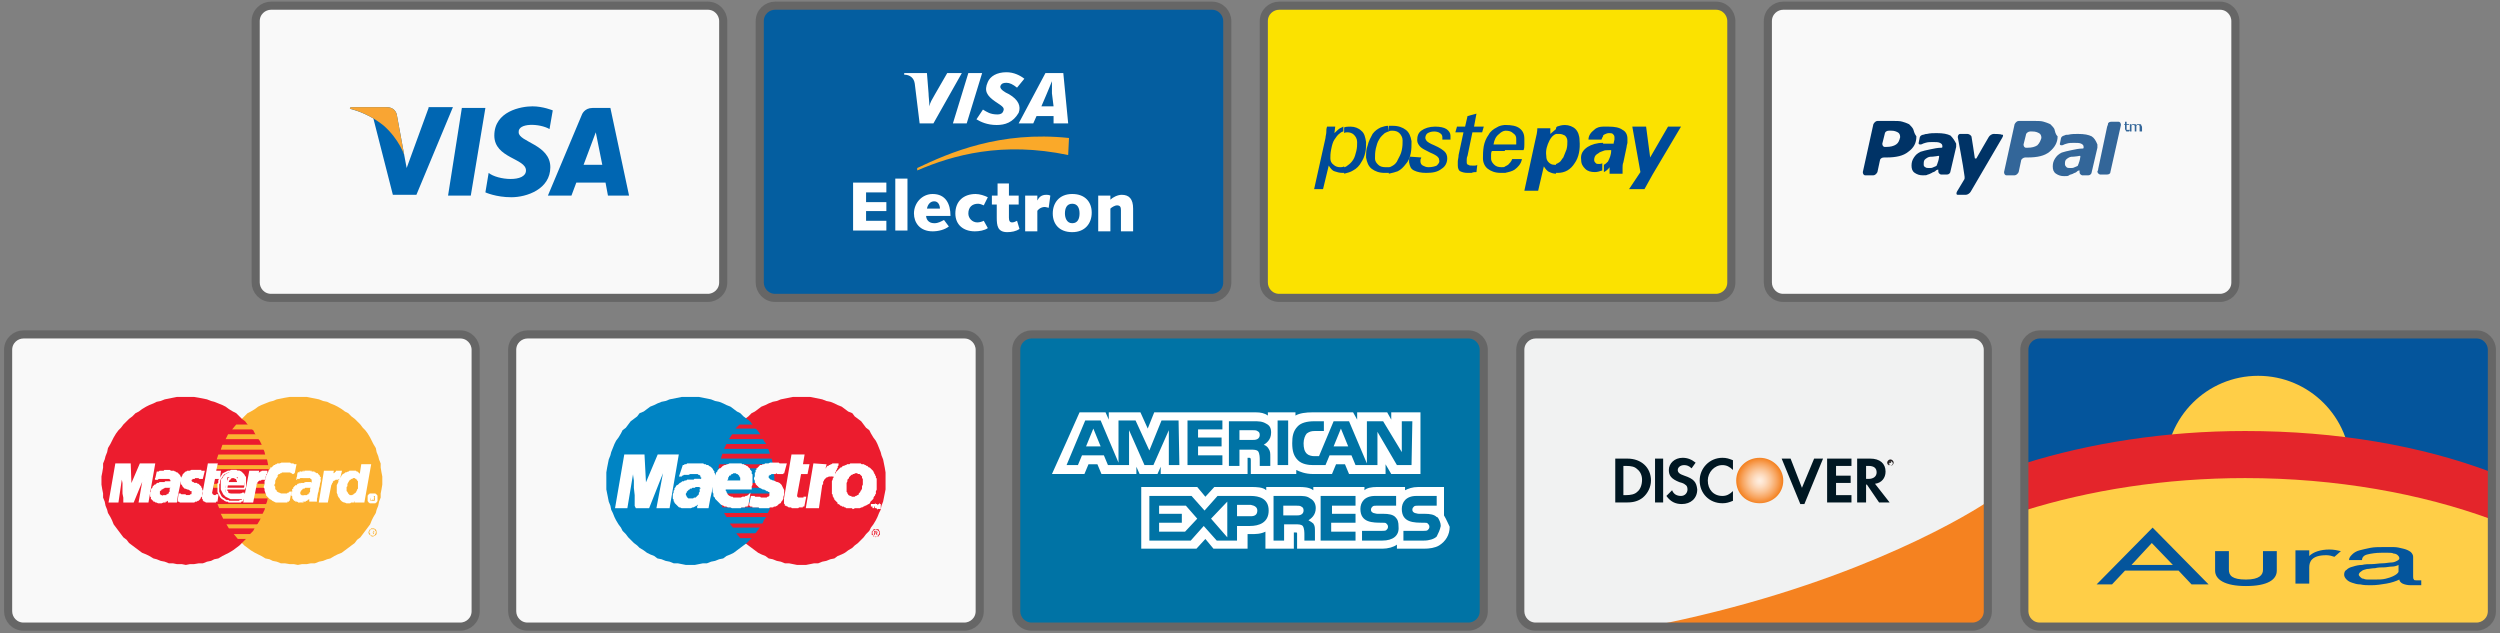 <svg width="308" height="78" viewBox="216 -27.6 308 78" xmlns="http://www.w3.org/2000/svg" xmlns:xlink="http://www.w3.org/1999/xlink"><rect x="216" y="-27.6" width="308" height="78" fill="#808080" stroke="none"/><radialGradient id="a" cx="426.515" cy="648.452" gradientTransform="matrix(1 0 0 -1 6.284 680.083)" gradientUnits="userSpaceOnUse" r="2.838"><stop offset=".006" stop-color="#ffeee0"/><stop offset=".11" stop-color="#fee9d7"/><stop offset=".279" stop-color="#fddbbf"/><stop offset=".493" stop-color="#fbc597"/><stop offset=".744" stop-color="#f8a560"/><stop offset="1" stop-color="#f48120"/></radialGradient><path d="m305.1 7.2c0 1.1-.9 1.9-1.9 1.9h-53.8c-1.1 0-1.9-.9-1.9-1.9v-32.2c0-1.1.9-1.9 1.9-1.9h53.8c1.1 0 1.9.9 1.9 1.9z" fill="#f9f9f9"/><path d="m274-3.5h-2.8l1.7-10.8h2.9zm-5.2-10.8-2.7 7.4-.3-1.6-.9-4.9s-.1-1-1.3-1h-4.4l-.1.2s1.4.3 2.9 1.2l2.4 9.4h2.9l4.5-10.8h-3zm22.1 10.8h2.6l-2.3-10.8h-2.2c-1 0-1.3.8-1.3.8l-4.2 10h2.9l.6-1.6h3.6zm-3-3.8 1.5-4 .8 4zm-4.2-4.4.4-2.3s-1.2-.5-2.5-.5c-1.4 0-4.7.6-4.7 3.6 0 2.8 3.9 2.8 3.9 4.3s-3.5 1.2-4.6.3l-.4 2.4s1.3.6 3.2.6 4.8-1 4.8-3.7c0-2.8-3.9-3.1-3.9-4.3-.1-1.2 2.6-1.1 3.8-.4z" fill="#0066b2"/><path d="m265.8-8.5-.9-4.9s-.1-1-1.3-1h-4.4l-.1.2s2.1.4 4.2 2.1c1.9 1.7 2.5 3.6 2.5 3.6z" fill="#f9a533"/><path d="m305.1 7.2c0 1.1-.9 1.9-1.9 1.9h-53.8c-1.1 0-1.9-.9-1.9-1.9v-32.2c0-1.1.9-1.9 1.9-1.9h53.8c1.1 0 1.9.9 1.9 1.9z" fill="none" stroke="#666"/><path d="m367.2 7.2c0 1.1-.9 1.9-1.9 1.9h-53.8c-1.1 0-1.9-.9-1.9-1.9v-32.2c0-1.1.9-1.9 1.9-1.9h53.8c1.1 0 1.9.9 1.9 1.9z" fill="#045ea0"/><path d="m329-6.6c4.4-1.9 10.5-3.6 18.6-1.9l.1-2.1c-8.5-.9-14.7 1.8-18.7 3.7z" fill="#faa929"/><path d="m321.1-5.1h4.1v1.2h-2.5v1.2h2.5v1.1h-2.5v1.2h2.5v1.2h-4.1zm5.2-.5h1.5v6.4h-1.5zm6.6 5.9c-.5.4-1.3.6-2 .6-1.6 0-2.3-1.1-2.3-2.2 0-1.3 1-2.4 2.3-2.4 1.6 0 2.2 1.2 2.2 2.7h-3c0 .3.2.9 1 .9.5 0 .8-.2 1.2-.4zm-1.1-2.2c0-.4-.2-.9-.7-.9s-.8.4-.9.9zm5.9 2.4c-.4.3-1.1.4-1.6.4-1.4 0-2.4-.8-2.4-2.2 0-1.5 1-2.4 2.5-2.4.5 0 1.1.2 1.5.4l-.5 1c-.2-.1-.5-.2-.7-.2-.7 0-1.2.4-1.2 1.2 0 .6.5 1.1 1.1 1.1.3 0 .6-.1.8-.2zm.5-4h.7v-1.5h1.4v1.5h1.2v1.1h-1.2v1.6c0 .4.1.6.4.6.2 0 .4-.1.6-.2l.3 1c-.4.3-1 .4-1.5.4-1.2 0-1.3-.8-1.3-1.8v-1.6h-.6zm4.1 0h1.5v.6c.2-.4.5-.7 1.1-.7.2 0 .3 0 .5.1l-.2 1.5c-.1 0-.3-.1-.5-.1-.5 0-.9.4-.9.5v2.5h-1.5zm5.8-.2c1.6 0 2.4 1 2.4 2.3s-.8 2.4-2.4 2.4-2.4-1-2.4-2.3.8-2.4 2.4-2.4zm0 3.6c.7 0 .9-.6.9-1.2s-.2-1.2-.9-1.2-.9.6-.9 1.2c0 .5.2 1.2.9 1.2zm3.2-3.4h1.5v.5c.3-.3.9-.6 1.4-.6.9 0 1.4.5 1.4 1.7v2.8h-1.5v-2.6c0-.4-.1-.6-.5-.6-.2 0-.6.2-.8.4v2.8h-1.5zm-17.9-8.9 1.9-6.2h1.7l-1.9 6.2zm-.7-6.2-1.5 2.6c-.4.7-.6 1-.7 1.5 0-.6-.1-1.2-.1-1.6l-.2-2.5h-2.8v.2c.7 0 1.2.4 1.3 1.1l.6 4.9h1.7l3.5-6.2zm13.1 6.2v-.9h-2.1l-.4.9h-1.8l3.3-6.2h2.2l.6 6.2zm-.2-3.7v-1.5c-.1.3-.5 1.2-.7 1.7l-.6 1.4h1.5zm-6.8 3.9c-1.2 0-2-.4-2.5-.7l.8-1.2c.5.3.9.6 1.8.6.3 0 .6-.1.7-.4.2-.4-.1-.6-.7-1l-.3-.2c-1-.7-1.4-1.3-.9-2.4.3-.7 1.1-1.2 2.3-1.2.9 0 1.7.4 2.2.8l-.9 1.1c-.5-.4-.9-.6-1.3-.6s-.6.1-.7.3c-.2.3.1.6.6.9l.4.2c1.2.7 1.5 1.5 1.2 2.3-.7 1.2-1.7 1.5-2.7 1.5z" fill="#fff"/><path d="m367.2 7.2c0 1.1-.9 1.9-1.9 1.9h-53.8c-1.1 0-1.9-.9-1.9-1.9v-32.2c0-1.1.9-1.9 1.9-1.9h53.8c1.1 0 1.9.9 1.9 1.9z" fill="none" stroke="#666"/><path d="m429.3 7.2c0 1.1-.9 1.9-1.9 1.9h-53.8c-1.1 0-1.9-.9-1.9-1.9v-32.2c0-1.1.9-1.9 1.9-1.9h53.8c1.1 0 1.9.9 1.9 1.9z" fill="#fbe200"/><path d="m381.6-11.9c.2-.1.5-.1.8-.1.5 0 1 .2 1.3.5.4.3.5.8.6 1.4 0 .4 0 .9-.1 1.3-.1.5-.3.9-.5 1.2-.2.4-.6.8-1 1-.3.2-.7.3-1.1.4v-.8c.1 0 .3-.1.4-.2.3-.2.5-.4.7-.7s.3-.7.4-1.1.1-.8.1-1.1c0-.4-.2-.7-.4-.9s-.5-.3-.8-.3c-.1 0-.3 0-.4.1zm-3.7 7.6 1.4-6.3c0-.2.1-.5.1-.7s0-.5.1-.7h1l-.1.8c.3-.3.6-.6.9-.7.1 0 .1-.1.2-.1v.6c-.1 0-.3.1-.4.2-.3.2-.5.5-.7.8s-.3.7-.4 1.2-.1.8-.1 1.1.1.6.4.8c.2.2.5.3.8.3.2 0 .3 0 .5-.1v.8h-.2c-.4 0-.7-.1-1-.2s-.5-.4-.7-.7l-.7 2.9zm30.2-6.8h-.4v-.8c.1 0 .1 0 .1-.1.3-.1.6-.2 1-.2.5 0 1 .2 1.3.5s.5.8.5 1.4c.1 1.1-.1 2.1-.6 2.8-.5.8-1.2 1.2-2.1 1.2h-.2v-1.1c.1 0 .2-.1.4-.2s.3-.4.5-.6c.1-.3.3-.7.4-1 .1-.4.1-.7.1-1s-.1-.5-.3-.7c-.2-.1-.4-.2-.7-.2zm-.4 0c-.3.1-.6.4-.8.8-.3.6-.5 1.2-.4 1.9 0 .4.1.6.3.8s.4.3.7.3h.2v1.1c-.3 0-.6-.1-.8-.2-.3-.1-.5-.4-.7-.7l-.7 3h-1.7l1.3-6c.2-.8.3-1.3.3-1.7h1.6v.7c.2-.2.5-.4.7-.6zm6.8 2h-.3c-.3 0-.5 0-.7.1v-.9h1.3c0-.2.1-.4.1-.5v-.3c0-.2-.1-.3-.2-.4s-.3-.1-.5-.1-.4.1-.6.2l-.1.1v-1.1h.7c.7 0 1.3.1 1.7.4.4.2.6.6.6 1.1v.5c0 .1-.1.3-.1.5l-.4 1.9c-.1.2-.1.5-.1.7v.7h-1.6v-.8c-.2.3-.5.5-.7.6v-.9c.2-.1.3-.2.5-.4.2-.4.4-.8.4-1.4zm-1 .1c-.2.1-.4.1-.6.3-.4.2-.5.5-.5.8 0 .2.1.3.2.4s.2.1.4.1c.1 0 .3 0 .4-.1v.9c-.3.1-.6.2-.9.2-.5 0-.9-.1-1.2-.4s-.5-.6-.5-1.1c-.1-.7.2-1.2.8-1.6.5-.3 1.1-.5 1.9-.5zm0-3v1.2c-.1.1-.1.2-.2.4h-1.6c0-.5.3-.9.7-1.2.3-.3.7-.4 1.1-.4zm3.2 7.7 1.4-2.1-1-5.6h1.7l.5 3.8 2.2-3.8h1.6l-3.5 5.9-1 1.8zm-29.2-7.2c-.1 0-.3 0-.4.1v-.7h.5c.7 0 1.2.2 1.6.5s.6.8.7 1.4c0 .5 0 1-.1 1.5s-.3 1-.6 1.3c-.3.4-.6.7-1 .9-.3.1-.6.2-1.1.3v-.8c.2 0 .3-.1.5-.2s.5-.4.6-.7c.2-.4.4-.7.5-1.2s.1-.8.1-1.2-.2-.7-.4-.9-.5-.3-.9-.3zm-.4.1c-.1 0-.3.1-.5.2-.2.2-.5.4-.7.8-.2.3-.3.7-.4 1.1-.1.5-.1.8-.1 1.2s.2.6.4.8.5.3.9.3h.4v.7h-.5c-.7 0-1.2-.2-1.6-.5s-.6-.8-.7-1.4c0-.5 0-1 .2-1.5.1-.5.4-1 .6-1.4.3-.4.6-.6 1-.8.3-.1.6-.2.9-.2z" fill="#004a99"/><path d="m391.1-8.2c0 .1-.1.2-.1.3v.2c0 .2.1.4.3.5s.4.2.7.2c.4 0 .8-.1 1-.2.2-.2.4-.4.3-.7 0-.2-.1-.3-.2-.4s-.4-.3-.9-.5c-.6-.3-1-.5-1.2-.7s-.4-.5-.4-.8c0-.5.1-.9.5-1.2s1-.5 1.7-.5c.6 0 1.1.1 1.4.3s.5.5.5.8v.5h-1v-.3c0-.2-.1-.4-.3-.5-.1-.1-.4-.2-.7-.2-.4 0-.6.1-.8.2s-.3.4-.3.6c0 .1.1.3.2.4s.4.3.9.5c.7.3 1.1.6 1.3.8s.3.5.3.8c0 .5-.2 1-.7 1.3-.5.4-1.1.5-1.9.5-.6 0-1.1-.1-1.5-.3s-.5-.5-.6-1v-.3c0-.1 0-.2.1-.4zm6.8 1.8c-.2 0-.4 0-.6.1h-.5c-.4 0-.7-.1-.9-.2s-.3-.4-.3-.7v-.5c0-.2.1-.5.1-.8l.6-2.8h-1l.2-.7h1l.3-1.3 1.1-.3-.3 1.6h1.2l-.2.7h-1.2l-.6 2.9c-.1.2-.1.4-.1.5v.3c0 .2.1.3.2.3.1.1.3.1.5.1h.3c.1 0 .2 0 .3-.1zm3.5-3.4h1.4v-.7c0-.3-.1-.5-.4-.7-.2-.2-.5-.3-.9-.3h-.2v-.7h.2c.7 0 1.3.1 1.7.4s.6.7.6 1.3v.7c0 .2 0 .5-.1.7h-2.4zm0 3.5v-.8c.1 0 .2-.1.4-.2.2-.2.4-.4.5-.7h1.2c-.1.6-.5 1-.9 1.3-.3.2-.7.3-1.2.4zm-1.4-3.5h1.4v.8h-1.6c-.1.2-.1.3-.1.5v.4c0 .4.2.6.4.8s.5.3.9.3c.2 0 .3 0 .5-.1v.8h-.6c-.7 0-1.2-.2-1.6-.5s-.6-.8-.6-1.3c0-.4 0-.9.1-1.5.1-.5.3-1 .6-1.4.2-.4.6-.7 1-.9.3-.2.7-.3 1.1-.3v.7c-.3 0-.6.2-.8.4-.4.3-.6.7-.7 1.3z" fill="#004a99"/><path d="m429.3 7.2c0 1.1-.9 1.9-1.9 1.9h-53.8c-1.1 0-1.9-.9-1.9-1.9v-32.2c0-1.1.9-1.9 1.9-1.9h53.8c1.1 0 1.9.9 1.9 1.9z" fill="none" stroke="#666"/><path d="m491.4 7.2c0 1.1-.9 1.9-1.9 1.9h-53.8c-1.1 0-1.9-.9-1.9-1.9v-32.2c0-1.1.9-1.9 1.9-1.9h53.8c1.1 0 1.9.9 1.9 1.9z" fill="#f9f9f9"/><path d="m473.7-10.8c-.4-.2-.9-.3-1.7-.3-.4 0-.8 0-1.2.1-.3 0-.3 0-.5.1-.4.1-.4.4-.4.4l-.1.5c-.1.3.1.3.2.3.2 0 .2-.1.6-.2.3-.1.6-.1.9-.1.4 0 .7 0 .9.1s.3.2.3.4v.1s0 .1-.1.1c-.5 0-.9.1-1.4.2s-.9.2-1.2.3c-.4.2-.6.4-.8.7s-.3.6-.3 1 .1.7.4.9.6.3 1 .3c.3 0 .5 0 .6-.1s.3-.1.5-.2c.1-.1.3-.1.4-.2s.2-.2.4-.2v.2c0 .2.1.3.3.4h.8c.2 0 .4-.2.4-.4l.7-3v-.4c-.2-.5-.4-.8-.7-1zm-1.7 3.6c-.1.1-.2.1-.4.2s-.3.1-.5.1-.4 0-.5-.1-.2-.2-.2-.4 0-.3.1-.5c.1-.1.2-.2.4-.3s.4-.1.6-.1.7-.1.7-.1c.1 0 .1 0 .1.1s-.1.6-.2.8c0 .1-.1.2-.1.3z" fill="#369"/><path d="m461.6-11.1c-.2 0-.5.2-.6.4 0 0-1.4 2.4-1.5 2.6-.1.1-.1 0-.2 0 0-.1-.4-2.6-.4-2.6 0-.2-.3-.4-.5-.4h-.9c-.2 0-.3.2-.3.4 0 0 .7 3.7.8 4.6.1.5 0 .6 0 .6l-.9 1.5c-.1.2-.1.4.1.4h1c.2 0 .5-.2.6-.4l3.8-6.5s.4-.6 0-.5c0-.1-1-.1-1-.1m-12 1.3c-.3.2-.7.3-1.2.3h-.2c-.2 0-.3-.2-.3-.4l.3-1.2c0-.2.2-.4.5-.4h.3c.4 0 .6.1.8.2s.3.3.3.6c-.1.4-.2.7-.5.9m2.1-1.9c-.1-.2-.3-.4-.5-.6-.2-.1-.5-.2-.8-.3s-.7-.1-1.1-.1h-2c-.2 0-.4.2-.5.4l-1.3 5.9c0 .2.1.4.3.4h1c.2 0 .4-.2.5-.4l.3-1.4c0-.2.2-.4.5-.4h.3c1.2 0 2.1-.2 2.7-.7.7-.5 1-1.1 1-1.9-.3-.4-.3-.7-.4-.9" fill="#036"/><path d="m467-9.7c-.3.2-.7.3-1.2.3h-.2c-.2 0-.3-.2-.3-.4l.3-1.2c0-.2.3-.4.5-.4h.3c.4 0 .6.1.8.2s.3.3.3.6c-.1.3-.2.6-.5.9m2.1-2c-.1-.2-.3-.4-.5-.6-.2-.1-.5-.2-.8-.3s-.7-.1-1.1-.1h-2c-.2 0-.4.2-.5.4l-1.3 5.9c0 .2.1.4.3.4h1c.2 0 .4-.2.5-.4l.3-1.4c0-.2.3-.4.5-.4h.3c1.2 0 2.1-.2 2.7-.7s1-1.1 1-1.9c-.3-.3-.3-.6-.4-.9" fill="#369"/><path d="m456.3-10.9c-.4-.2-.9-.3-1.7-.3-.4 0-.8 0-1.2.1-.3 0-.3.1-.5.1-.4.1-.4.4-.4.4l-.1.5c-.1.3.1.3.2.3.2 0 .2-.1.6-.2.3-.1.6-.1.9-.1.4 0 .7 0 .9.1s.3.2.3.4v.1s0 .1-.1.1c-.5 0-.9.1-1.4.2s-.9.2-1.2.3c-.4.2-.6.4-.8.7s-.3.6-.3 1 .1.7.4.9.6.3 1 .3c.3 0 .5 0 .6-.1.1 0 .3-.1.5-.2.1-.1.3-.1.4-.2s.2-.2.4-.2v.2c0 .2.1.3.3.4h.8c.2 0 .4-.2.4-.4l.7-3v-.4c-.2-.4-.4-.7-.7-1zm-1.7 3.7c-.1.1-.2.1-.4.2s-.3.1-.5.1-.4 0-.5-.1c-.2-.1-.2-.2-.2-.4s0-.3.1-.5c.1-.1.2-.2.4-.3s.4-.1.6-.1.7-.1.7-.1c.1 0 .1 0 .1.1s-.1.6-.2.8c0 .1-.1.2-.1.3z" fill="#036"/><path d="m477-12.6h-.9c-.2 0-.4.1-.4.3 0 0 0 .1-.1.3l-1.1 5.2c0 .2-.1.3-.1.3 0 .2.1.3.3.4h.9c.2 0 .4-.1.4-.3l1.3-5.8c0-.2-.1-.4-.3-.4zm1.3 1.2s-.1 0 0 0h-.2c-.1 0-.2 0-.2-.1s-.1-.1-.1-.2v-.5h-.1v-.1h.1v-.3h.2v.3h.3v.1h-.3v.6h.4zm1.5 0h-.2v-.7l-.1-.1h-.2l-.1.1v.7h-.2v-.7l-.1-.1h-.2s-.1 0-.1.1v.7h-.2v-.9h.2v.1c.1 0 .1-.1.1-.1h.4l.1.1c.1-.1.1-.1.2-.1h.2c.1 0 .2 0 .2.1s.1.1.1.3v.5z" fill="#369"/><path d="m491.4 7.2c0 1.1-.9 1.9-1.9 1.9h-53.8c-1.1 0-1.9-.9-1.9-1.9v-32.2c0-1.1.9-1.9 1.9-1.9h53.8c1.1 0 1.9.9 1.9 1.9z" fill="none" stroke="#666"/><path d="m274.6 47.7c0 1.1-.9 1.9-1.9 1.9h-53.8c-1.1 0-1.9-.9-1.9-1.9v-32.1c0-1.1.9-1.9 1.9-1.9h53.8c1.1 0 1.9.9 1.9 1.9z" fill="#f9f9f9"/><path d="m252.7 42 .5-.1h.6l.5-.1h.5l.5-.2.5-.1.5-.2.4-.1.5-.3.4-.2.5-.2.4-.3.4-.3.4-.3.4-.3.3-.4.4-.3.3-.4.3-.4.3-.4.3-.4.2-.5.2-.4.3-.5.1-.4.2-.5.1-.5.2-.5v-.5l.1-.5.1-.6v-1l-.1-.5-.1-.6v-.5l-.2-.5-.1-.4-.2-.5-.1-.5-.3-.5-.2-.4-.2-.4-.3-.5-.3-.4-.3-.3-.3-.4-.4-.4-.3-.3-.4-.3-.4-.4-.4-.2-.4-.3-.5-.3-.4-.2-.5-.2-.4-.2-.5-.1-.5-.2-.5-.1-.5-.1-.5-.1h-2.1l-.6.1-.5.1-.5.1-.5.2-.4.1-.5.2-.5.2-.4.2-.4.3-.5.3-.4.2-.4.4-.3.3-.4.3-.3.4-.3.4-.4.3-.2.4-.3.5-.3.4-.2.4-.2.5-.2.5-.1.5-.2.4-.1.5-.1.5v.6l-.1.5v1l.1.6v.5l.1.5.1.5.2.5.1.5.2.4.2.5.2.4.3.5.3.4.2.4.4.4.3.4.3.3.4.4.3.3.4.3.4.3.5.3.4.2.4.2.5.3.5.1.4.2.5.1.5.2h.5l.6.1h.5z" fill="#fbb231"/><path d="m238.9 42 .5-.1h.5l.6-.1h.5l.5-.2.5-.1.4-.2.5-.1.5-.3.4-.2.4-.2.5-.3.4-.3.4-.3.3-.3.4-.4.3-.3.3-.4.4-.4.2-.4.3-.4.3-.5.2-.4.2-.5.2-.4.1-.5.2-.5.1-.5.1-.5v-.5l.1-.6v-1l-.1-.5v-.6l-.1-.5-.1-.5-.2-.4-.1-.5-.2-.5-.2-.5-.2-.4-.3-.4-.3-.5-.2-.4-.4-.3-.3-.4-.3-.4-.4-.3-.3-.3-.4-.4-.4-.2-.5-.3-.4-.3-.4-.2-.5-.2-.5-.2-.4-.1-.5-.2-.5-.1-.5-.1-.6-.1h-2.1l-.5.1-.5.1-.5.1-.5.2-.5.1-.4.2-.5.2-.4.2-.5.3-.4.3-.4.2-.4.4-.4.3-.3.3-.4.4-.3.4-.3.3-.3.4-.3.5-.2.4-.2.4-.3.5-.1.5-.2.5-.1.4-.2.5v.5l-.1.6-.1.5v1l.1.6.1.5v.5l.2.5.1.5.2.5.1.4.3.5.2.4.2.5.3.4.3.4.3.4.3.4.4.3.3.4.4.3.4.3.4.3.4.3.5.2.4.2.5.3.4.1.5.2.5.1.5.2h.5l.5.1h.6z" fill="#ec1c2e"/><path d="m244.6 25.3h5.5v-.6h-5zm-.8 1.2h6.3v-.6h-6zm-.6 1.3h6.9v-.6h-6.7zm-.5 1.2h7.4v-.6h-7.2zm.3 6h7.1v-.5h-7.3zm.5 1.3h6.6v-.6h-6.9zm.7 1.2h5.9v-.5h-6.2zm1.1 1.3h4.8v-.6h-5.3zm-2.8-8.6h7.6v-.5h-7.5zm4.6 3.6h2.9v-.6h-2.8zm.2-1.3h2.7v-.5h-2.6zm-5-.5h.7v.5h-.7z" fill="#fbb231"/><path d="m240.9 31.3h-.3l-.1-.1h-.6v.1h-.3v.1h-.1v.3l.1.1.1.1h.1l.1.1h.3l.1.1h.1l.1.1.1.1.1.1v.1l.1.1v.1l.1.2-.1.3v.3l-.1.1-.1.1v.1l-.1.1-.1.1h-.1l-.1.1h-.2l-.1.1h-1.7l-.1-.1h-.1l.1-.8h.1l.1.1h.5l.1.1h.5l.1-.1h.1l.1-.1v-.2l.1-.1-.1-.1-.1-.1h-.1l-.1-.1-.2-.1h-.1l-.2-.1h-.1l-.1-.1-.1-.1-.1-.2-.1-.1v-.7l.1-.1v-.1l.1-.1v-.1l.1-.1.1-.1.1-.1h.1l.1-.1h.3l.2-.1h1.1v.1h.4z" fill="#fff"/><path d="m240.9 31.3h-.3l-.1-.1h-.6v.1h-.3v.1h-.1v.3l.1.1.1.1h.1l.1.1h.3l.1.1h.1l.1.1.1.1.1.1v.1l.1.1v.1l.1.2-.1.3v.3l-.1.1-.1.1v.1l-.1.1-.1.1h-.1l-.1.1h-.2l-.1.1h-1.7l-.1-.1h-.1l.1-.8h.1l.1.1h.5l.1.1h.5l.1-.1h.1l.1-.1v-.2l.1-.1-.1-.1-.1-.1h-.1l-.1-.1-.2-.1h-.1l-.2-.1h-.1l-.1-.1-.1-.1-.1-.2-.1-.1v-.7l.1-.1v-.1l.1-.1v-.1l.1-.1.1-.1.1-.1h.1l.1-.1h.3l.2-.1h1.1v.1h.4z" fill="none" stroke="#fff" stroke-miterlimit="2.613" stroke-width=".216"/><path d="m241.7 29.6h1l-.2.9h.6l-.1.8h-.6l-.4 1.9v.1h.1v.1h.1l.1.1h.4v-.1h.1l-.1.7h-.2v.1h-1.1l-.1-.1h-.1v-.1h-.1v-.1l-.1-.1v-.3z" fill="#fff"/><path d="m241.7 29.6h1l-.2.9h.6l-.1.8h-.6l-.4 1.9v.1h.1v.1h.1l.1.1h.4v-.1h.1l-.1.7h-.2v.1h-1.1l-.1-.1h-.1v-.1h-.1v-.1l-.1-.1v-.3z" fill="none" stroke="#fff" stroke-miterlimit="2.613" stroke-width=".216"/><path d="m243.9 32.6v.4h.1v.1l.1.1.1.1h.1l.1.1h.3l.1.1h.4l.1-.1h.3l.1-.1h.1l.1-.1h.1l-.1.8-.1.1h-.2v.1h-1.4l-.1-.1h-.2l-.2-.1-.1-.1-.2-.1-.1-.1-.1-.1-.1-.2-.1-.2-.1-.2v-1l.1-.1v-.3l.1-.2.1-.1.1-.2.1-.1.1-.2.2-.1.2-.1.2-.1h.2l.2-.1h.6l.1.1h.3l.2.1.1.1.1.1.1.1.1.2.1.1v1.2l-.1.2h-2.5l.2-.7h1.5v-.4h-.1v-.1l-.1-.1h-.1v-.1h-.5l-.1.1h-.1v.1h-.1v.1l-.1.1v.1l-.1.1v.1z" fill="none" stroke="#fff" stroke-miterlimit="2.613" stroke-width=".216"/><path d="m252.2 30.7h-.1v-.1h-.2l-.1-.1h-1.1l-.1.1h-.1l-.1.1h-.1l-.1.1-.1.1v.2l-.1.1-.1.2-.1.2v.3l-.1.2v.2l.1.1v.3l.1.1.1.1v.1l.1.1h.1l.1.1h.1l.2.1h.8l.1-.1h.1l.1-.1.1-.1-.2 1h-.1v.1h-.2v.1h-1.3l-.2-.1-.2-.1-.1-.1-.2-.1-.1-.1-.1-.1-.2-.2v-.1l-.1-.2-.1-.3v-.2l-.1-.2.1-.3v-.4l.1-.2v-.2l.1-.2v-.1l.1-.1v-.1l.1-.1v-.1l.1-.1v-.1l.1-.1.1-.1v-.1h.1l.1-.1.1-.1.1-.1h.1l.1-.1h.1l.1-.1h.3l.2-.1h1l.1.1h.3l.1.1h.2l-.2 1z" fill="#fff"/><path d="m252.2 30.7h-.1v-.1h-.2l-.1-.1h-1.1l-.1.1h-.1l-.1.1h-.1l-.1.1-.1.1v.2l-.1.1-.1.2-.1.2v.3l-.1.2v.2l.1.1v.3l.1.1.1.1v.1l.1.1h.1l.1.1h.1l.2.1h.8l.1-.1h.1l.1-.1.1-.1-.2 1h-.1v.1h-.2v.1h-1.3l-.2-.1-.2-.1-.1-.1-.2-.1-.1-.1-.1-.1-.2-.2v-.1l-.1-.2-.1-.3v-.2l-.1-.2.1-.3v-.4l.1-.2v-.2l.1-.2v-.1l.1-.1v-.1l.1-.1v-.1l.1-.1v-.1l.1-.1.1-.1v-.1h.1l.1-.1.1-.1.1-.1h.1l.1-.1h.1l.1-.1h.3l.2-.1h1l.1.1h.3l.1.1h.2l-.2 1" fill="none" stroke="#fff" stroke-miterlimit="2.613" stroke-width=".216"/><path d="m260.8 34.2h-1l.1-.4-.1.1-.1.1-.1.1h-.1v.1h-.3l-.1.1h-.4l-.2-.1h-.1l-.2-.1-.1-.1-.1-.1-.1-.2-.1-.1-.1-.2v-.1l-.1-.2v-.9l.1-.2.1-.2v-.2l.1-.1.1-.2.1-.1.1-.2.1-.1.2-.1.1-.1h.1l.2-.1h.1l.1-.1h.7l.1.1h.1l.1.1.1.1.1.1v.1h.1l.2-1.3h1z" fill="#fff"/><path d="m260.8 34.2h-1l.1-.4-.1.1-.1.1-.1.1h-.1v.1h-.3l-.1.1h-.4l-.2-.1h-.1l-.2-.1-.1-.1-.1-.1-.1-.2-.1-.1-.1-.2v-.1l-.1-.2v-.9l.1-.2.1-.2v-.2l.1-.1.1-.2.1-.1.1-.2.1-.1.2-.1.1-.1h.1l.2-.1h.1l.1-.1h.7l.1.1h.1l.1.1.1.1.1.1v.1h.1l.2-1.3h1z" fill="none" stroke="#fff" stroke-miterlimit="2.613" stroke-width=".216"/><path d="m259.2 33.4h.2l.1-.1h.1v-.1h.1l.1-.1.1-.1v-.1l.1-.1v-.1l.1-.1v-.9l-.1-.1v-.1h-.1v-.1h-.1l-.1-.1h-.2l-.1.1h-.1l-.1.1h-.1v.1h-.1v.1l-.1.1v.1l-.1.1v.3l-.1.1v.5l.1.1.1.2.1.1.1.1z" fill="#fbb231"/><path d="m237.8 33.5-.1.7h-.9v-.3l.1-.1-.1.1h-.1v.1h-.1l-.1.1h-.2v.1h-.2l-.2.1h-.4l-.2-.1h-.1l-.1-.1h-.1v-.1h-.1l-.1-.1v-.1h-.1v-.3h-.1v-.4l.1-.1v-.3l.1-.1.1-.1v-.1l.1-.1.1-.1h.1l.1-.1.1-.1h.2l.1-.1h.6l.1-.1h.6v.1h.1v-.4l-.1-.1-.1-.1h-1.4l-.1.1h-.2v.1l.2-.9h.2l.1-.1h.5l.1-.1h.6l.1.1h.4l.1.1h.1l.1.1h.1l.1.1.1.1.1.1v.1l.1.1v.4z" fill="#fff"/><path d="m237.8 33.5-.1.7h-.9v-.3l.1-.1-.1.1h-.1v.1h-.1l-.1.1h-.2v.1h-.2l-.2.1h-.4l-.2-.1h-.1l-.1-.1h-.1v-.1h-.1l-.1-.1v-.1h-.1v-.3h-.1v-.4l.1-.1v-.3l.1-.1.1-.1v-.1l.1-.1.1-.1h.1l.1-.1.1-.1h.2l.1-.1h.6l.1-.1h.6v.1h.1v-.4l-.1-.1-.1-.1h-1.4l-.1.1h-.2v.1l.2-.9h.2l.1-.1h.5l.1-.1h.6l.1.1h.4l.1.1h.1l.1.1h.1l.1.1.1.1.1.1v.1l.1.1v.4z" fill="none" stroke="#fff" stroke-miterlimit="2.613" stroke-width=".216"/><path d="m237 32.5h-.7l-.1.1h-.1l-.1.1h-.1v.1h-.1v.1h-.1v.4h.1v.1h.2v.1l.1-.1h.4v-.1h.1l.1-.1h.1v-.2h.1v-.4z" fill="#ec1c2e"/><path d="m230.5 34.2h-1l.8-4.6h1.7l.1 2.8 1.2-2.8h1.7l-.8 4.6h-1l.6-3.4-1.4 3.4h-1.1v-.5l-.1-.5v-1.3l-.1-.5v-.6h-.1z" fill="#fff"/><path d="m230.5 34.2h-1l.8-4.6h1.7l.1 2.8 1.2-2.8h1.7l-.8 4.6h-1l.6-3.4-1.4 3.4h-1.1v-.5l-.1-.5v-1.3l-.1-.5v-.6h-.1z" fill="none" stroke="#fff" stroke-miterlimit="2.613" stroke-width=".216"/><g fill="#fff"><path d="m255.1 33.5-.1.7h-.9v-.4.1h-.1l-.1.1-.1.1h-.1l-.1.1h-.3l-.1.1h-.4l-.2-.1h-.1l-.1-.1h-.1v-.1h-.1l-.1-.1v-.1l-.1-.1v-.2l-.1-.1v-.3l.1-.1v-.3l.1-.1.1-.1v-.1l.1-.1.1-.1h.1l.1-.1.1-.1h.2l.2-.1h.5l.1-.1h.6v.1h.1v-.4l-.1-.1-.1-.1h-1.4l-.1.1h-.2v.1l.2-.9h.2l.1-.1h.5l.1-.1h.6l.1.1h.4l.1.1h.1l.1.1h.1l.1.1.1.1.1.1v.1l.1.1v.4z"/><path d="m255 34.2.1-.7v-.1l-.2.8zm-.9 0h.9zm0-.4v.4zm-1.3.5h.6v-.1h.2l.1-.1h.1l.1-.1h.1v-.1h.1v-.1l-.1.1-.1.1h-.1l-.1.1h-.1l-.1.1h-.3v.1h-.3l-.1-.1zm-.9-1.1v.3h.1v.3l.1.1.1.1v.1h.1l.1.1h.2l.2.1v-.1h-.3l-.1-.1-.1-.1h-.1v-.1l-.1-.1-.1-.1v-.5z"/><path d="m253.2 31.9h-.3l-.1.1h-.1l-.1.1-.1.1h-.1l-.1.1-.1.1-.1.1v.1l-.1.1v.1l-.1.2v.2h.1v-.4l.1-.1v-.1l.1-.1.1-.1v-.1h.1l.1-.1.1-.1h.1l.1-.1h.1l.2-.1zm.7-.1h-.4v.1h-.3.7zm.5.1v-.1h-.5v.1zm0-.3v.3zm-.4-.3h.2l.1.1.1.1v.1-.1l-.1-.1v-.1h-.2v-.1h-.1zm-1.5.2h.1v-.1h.3l.1-.1h1v-.1h-.6l-.1.1h-.6l-.1.1h-.1z"/><path d="m252.7 30.6-.2.9.3-.9zm1.6-.2h-1l-.1.1h-.3l-.1.1h-.1.3l.1-.1h1.2zm1.2 1.2v-.4l-.1-.1v-.1l-.1-.1-.1-.1-.1-.1h-.1l-.1-.1h-.1l-.1-.1h-.2l-.1-.1h-.1v.1h.3l.1.1h.2l.1.1.1.1h.1l.1.1.1.1v.2l.1.1v.2l-.1.1zm-.4 1.9.4-1.9h-.1l-.3 1.8z"/></g><path d="m254.3 32.5h-.7l-.1.1h-.2v.1h-.1v.1h-.1v.1l-.1.1v.3h.1v.1h.2v.1l.1-.1h.4l.1-.1h.1v-.1h.1v-.1l.1-.1v-.4z" fill="#fbb231"/><path d="m261.4 33.7.1-.1v-.1l.1-.1h.1v-.1h.4l.1.1h.1v.1l.1.1v.1h-.1v-.1l-.1-.1-.1-.1h-.4l-.1.1v.1l-.1.1z" fill="#fff"/><path d="m261.8 33.7v-.2h.2l.1.1v.1h-.2.1v-.1h-.2zm-.4 0v.2l.1.1.1.1.1.1h.1l.1.1.1-.1h.2l.1-.1v-.1h.1v-.3h-.1v.2l-.1.1v.1h-.1l-.1.1h-.2v-.1h-.2v-.2h-.1v-.2z" fill="#fff"/><path d="m261.8 33.7v.3-.2h.1l.1.2h.1l-.1-.2h.1v-.1h-.2v.1h-.1z" fill="#fff"/><path d="m261.4 33.8v-.3l.1-.1.1-.1h.6l.1.1.1.1v.6l-.1.1-.1.1h-.6l-.1-.1-.1-.1zm.4.2-.1-.4h.2l.1.2-.1-.2h-.1zm.1-.2h.1zm0 .4h.4v-.8h-.8v.8z" fill="none" stroke="#fff" stroke-miterlimit="2.613" stroke-width=".216"/><path d="m255.4 34.2h.9l.4-2v-.1l.1-.1v-.1l.1-.1v-.1l.1-.1.1-.1h.1l.1-.1h.3l.1-.1h.1l.2-.8h-.5v.1h-.1l-.1.1-.1.1h-.1v.1h-.1v.1l-.1.1.1-.6h-1z" fill="#fff"/><path d="m255.4 34.2h.9l.4-2v-.1l.1-.1v-.1l.1-.1v-.1l.1-.1.1-.1h.1l.1-.1h.3l.1-.1h.1l.2-.8h-.5v.1h-.1l-.1.1-.1.1h-.1v.1h-.1v.1l-.1.1.1-.6h-1z" fill="none" stroke="#fff" stroke-miterlimit="2.613" stroke-width=".216"/><path d="m246.1 34.2h1l.4-2v-.3h.1v-.1l.1-.1v-.1h.1l.1-.1h.2l.1-.1h.4v-.3l.1-.1v-.2l.1-.1v-.1l.1-.1h-.6l-.1.1h-.1l-.1.1-.1.1v.1h-.1v.1l-.1.1.1-.6h-1z" fill="#fff"/><path d="m246.1 34.2h1l.4-2v-.3h.1v-.1l.1-.1v-.1h.1l.1-.1h.2l.1-.1h.4v-.3l.1-.1v-.2l.1-.1v-.1l.1-.1h-.6l-.1.1h-.1l-.1.1-.1.1v.1h-.1v.1l-.1.1.1-.6h-1z" fill="none" stroke="#fff" stroke-miterlimit="2.613" stroke-width=".216"/><path d="m261.4 37.9.1-.1v-.1l.1-.1h.1v-.1h.4l.1.1h.1v.1l.1.1v.1h-.1v-.1h-.1v-.1l-.1-.1h-.4l-.1.1v.1l-.1.1z" fill="#fbb231"/><path d="m261.8 37.9v-.1h.3v.1h-.1v-.1h-.2zm-.4.1v-.1h.1v.1zm.4 0v-.1.1h.2v-.1h.1v.1zm.5 0v-.1h.1v.1zm-.9 0v.1l.1.1v.1h.1l.1.1.1.1h.2l.1-.1h.1l.1-.1.1-.1v-.2h-.1v.1l-.1.1v.1h-.1v.1h-.3l-.1-.1h-.1v-.2h-.1v-.1z" fill="#fbb231"/><path d="m261.8 38v.2-.2h.1l.1.2h.1l-.1-.2h.1z" fill="#fbb231"/><path d="m246.2 31.6v-.4l-.1-.2-.1-.1-.1-.1-.1-.1-.1-.1-.1-.1-.1-.1h-.9l-.2.1-.2.1-.2.1-.2.1-.1.1-.1.1-.1.1-.1.2-.1.1-.1.1v1.2l.1.2.1.2.1.2.1.1.1.1.1.1.2.1.2.1.2.1h2.4l.1-.9-.1.1-.1.1h-2.7l-.1-.1-.1-.1v-.8h2.3v-.2l.1-.3v-.3zm-.9.3h-1.3v-.7h1.3z" fill="#fff"/><path d="m274.6 47.7c0 1.1-.9 1.9-1.9 1.9h-53.8c-1.1 0-1.9-.9-1.9-1.9v-32.2c0-1.1.9-1.9 1.9-1.9h53.8c1.1 0 1.9.9 1.9 1.9z" fill="none" stroke="#666"/><path d="m336.7 47.7c0 1.1-.9 1.9-1.9 1.9h-53.8c-1.1 0-1.9-.9-1.9-1.9v-32.1c0-1.1.9-1.9 1.9-1.9h53.8c1.1 0 1.9.9 1.9 1.9z" fill="#f9f9f9"/><path d="m314.8 42h.5l.5-.1.5-.1h.5l.5-.2.5-.1.5-.2.5-.1.4-.3.5-.2.4-.2.4-.3.5-.3.3-.3.4-.3.4-.4.3-.3.3-.4.4-.4.2-.4.3-.4.3-.5.2-.4.2-.5.2-.4.1-.5.2-.5.1-.5.1-.5.1-.5v-2.1l-.1-.6-.1-.5-.1-.5-.2-.5-.1-.4-.2-.5-.2-.5-.2-.4-.3-.4-.3-.5-.2-.4-.4-.3-.3-.4-.3-.4-.4-.3-.4-.3-.3-.4-.5-.2-.4-.3-.4-.3-.5-.2-.4-.2-.5-.2-.5-.1-.5-.2-.5-.1-.5-.1-.5-.1h-2.1l-.5.1-.5.1-.5.1-.5.2-.5.1-.5.2-.4.2-.5.2-.4.3-.4.3-.4.2-.4.4-.4.3-.4.3-.3.4-.3.4-.3.3-.3.4-.3.5-.2.4-.3.4-.2.5-.2.5-.1.4-.2.5-.1.5-.1.5v.6l-.1.5v1l.1.6v.5l.1.5.1.5.2.5.1.5.2.4.2.5.3.4.2.5.3.4.3.4.3.4.3.4.3.3.4.4.4.3.4.3.4.3.4.3.4.2.5.2.4.3.5.1.5.2.5.1.5.2h.5l.5.1.5.1z" fill="#ec1c2e"/><path d="m301 42h.6l.5-.1.5-.1h.5l.5-.2.5-.1.5-.2.5-.1.4-.3.5-.2.4-.2.4-.3.4-.3.4-.3.4-.3.4-.4.3-.3.3-.4.3-.4.3-.4.3-.4.2-.5.3-.4.2-.5.2-.4.1-.5.2-.5.1-.5.1-.5v-.5l.1-.6v-1l-.1-.5v-.6l-.1-.5-.1-.5-.2-.5-.1-.4-.2-.5-.2-.5-.3-.4-.2-.4-.3-.5-.3-.4-.3-.3-.3-.4-.3-.4-.4-.3-.4-.3-.4-.4-.4-.2-.4-.3-.4-.3-.5-.2-.4-.2-.5-.2-.5-.1-.5-.2-.5-.1-.5-.1-.5-.1h-2.1l-.5.1-.5.1-.5.1-.5.2-.5.1-.5.2-.4.2-.5.2-.4.3-.4.3-.5.2-.3.4-.4.3-.4.3-.3.4-.3.4-.4.3-.2.4-.3.5-.3.4-.2.4-.2.5-.2.5-.1.4-.2.5-.1.5-.1.5-.1.6v2.1l.1.5.1.5.1.5.2.5.1.5.2.4.2.5.2.4.3.5.3.4.2.4.4.4.3.4.3.3.4.4.4.3.3.3.5.3.4.3.4.2.5.2.4.3.5.1.5.2.5.1.5.2h.5l.5.1.5.1z" fill="#0084c4"/><path d="m306.6 25.2h5.3v-.5h-4.8zm-.8 1.3h6.1v-.6h-5.7zm-.6 1.2h6.7v-.6h-6.4zm-.4 1.2h7.1v-.6h-6.9zm-.3 1.2h7.4v-.5h-7.3zm0 2.4h7.4v-.6h-7.5zm.1 1.3h7.3v-.6h-7.4zm.4 1.1h6.9v-.6h-7.1zm.5 1.2h6.4v-.5h-6.7zm.8 1.3h5.6v-.5h-6zm.9 1.3h4.6v-.6h-5.1zm16.2-.7v-.1l.1-.1.1-.1v-.1h.6l.1.1v.1l.1.1v.1h-.1v-.1l-.1-.1-.1-.1h-.1l-.1-.1-.1.1h-.1l-.1.1-.1.1v.1z" fill="#ec1c2e"/><path d="m323.7 38v-.2h.3v.1h.1v.1h-.1v-.1h-.2v.1zm-.3 0h.1zm.3 0h.4zm.6 0h.1zm-.9 0v.3h.1l.1.1v.1h.2l.1.1.1-.1h.2l.1-.1v-.1h.1v-.3h-.1v.2l-.1.1v.1h-.1v.1h-.4v-.1h-.1v-.1l-.1-.1v-.2z" fill="#ec1c2e"/><path d="m323.7 38v.3h.1v-.2h.1l.1.2h.1l-.1-.2h.1v-.1z" fill="#ec1c2e"/><path d="m312.5 30.7h-.7l-.1-.1h-.1l-.1.1h-.6v.1h-.2v.1h-.1v.5h.1l.1.1.1.1h.1l.2.1h.1l.2.1.2.1h.1l.2.1.1.1.1.1.1.2.1.2.1.2v.5l-.1.3v.2l-.1.2-.1.1-.1.2-.2.1-.1.1-.1.1-.2.1h-.2l-.1.1h-.4l-.1.1h-1.1l-.1-.1h-.7v-.1h-.3l-.1-.1.2-1h.3l.1.1h.6l.1.1h.8l.1-.1h.1l.1-.1.1-.1v-.2l.1-.1h-.1v-.2l-.1-.1h-.1l-.1-.1h-.1v-.1h-.2l-.1-.1h-.2l-.1-.1h-.1l-.1-.1h-.1l-.1-.1v-.1h-.1l-.1-.1-.1-.1v-.1l-.1-.1v-.2l-.1-.2v-.1l.1-.2v-.4l.1-.1v-.2h.1v-.2h.1v-.1l.1-.1.1-.1h.1v-.1h.2l.1-.1h.2l.1-.1h.4l.2-.1h1l.1.1h.8z" fill="#fff"/><path d="m312.5 30.7h-.7l-.1-.1h-.1l-.1.1h-.6v.1h-.2v.1h-.1v.5h.1l.1.1.1.1h.1l.2.1h.1l.2.1.2.1h.1l.2.1.1.1.1.1.1.2.1.2.1.2v.5l-.1.3v.2l-.1.2-.1.1-.1.2-.2.1-.1.1-.1.1-.2.1h-.2l-.1.1h-.4l-.1.1h-1.1l-.1-.1h-.7v-.1h-.3l-.1-.1.2-1h.3l.1.1h.6l.1.1h.8l.1-.1h.1l.1-.1.1-.1v-.2l.1-.1h-.1v-.2l-.1-.1h-.1l-.1-.1h-.1v-.1h-.2l-.1-.1h-.2l-.1-.1h-.1l-.1-.1h-.1l-.1-.1v-.1h-.1l-.1-.1-.1-.1v-.1l-.1-.1v-.2l-.1-.2v-.1l.1-.2v-.4l.1-.1v-.2h.1v-.2h.1v-.1l.1-.1.1-.1h.1v-.1h.2l.1-.1h.2l.1-.1h.4l.2-.1h1l.1.1h.8l-.3 1.1" fill="none" stroke="#fff" stroke-width=".215"/><path d="m313.6 28.5h1.4l-.2 1.2h.8l-.2 1h-.8l-.5 2.7v.2l.1.1.1.1h.8v-.1h.1l-.2 1h-.2v.1h-.4l-.1.1h-.7l-.1-.1h-.3l-.1-.1h-.1l-.1-.1h-.1v-.1l-.1-.1v-.6z" fill="#fff"/><path d="m313.6 28.5h1.4l-.2 1.2h.8l-.2 1h-.8l-.5 2.7v.2l.1.1.1.1h.8v-.1h.1l-.2 1h-.2v.1h-.4l-.1.1h-.7l-.1-.1h-.3l-.1-.1h-.1l-.1-.1h-.1v-.1l-.1-.1v-.6z" fill="none" stroke="#fff" stroke-width=".215"/><path d="m305.3 32.6v.3l.1.1v.1l.1.1v.1l.1.1.1.1.1.1h.1l.1.1h.2l.1.1h1l.2-.1h.3l.1-.1h.1l.2-.1.1-.1-.2 1.2h-.1v.1h-.2l-.1.1h-.4l-.1.1h-1l-.2-.1h-.3l-.2-.1h-.2l-.1-.1h-.1l-.1-.1h-.1l-.1-.1-.1-.1-.1-.1-.1-.1-.1-.1-.1-.1-.1-.1v-.1l-.1-.1-.1-.1v-.3l-.1-.2v-1.1l.1-.1v-.3l.1-.1v-.2l.1-.1v-.1l.1-.2v-.1l.1-.1.1-.1v-.1l.1-.1.1-.1h.1l.1-.1.1-.1.1-.1.2-.1h.1l.2-.1h.1l.2-.1h1.4l.1.1h.2l.1.1h.1l.1.1h.1l.1.1v.1h.1l.1.1v.1l.1.1.1.1v.3l.1.1v1.2l-.1.2v.3h-3.6l.3-.9h2.1v-.5l-.1-.1v-.1l-.1-.1-.1-.1-.1-.1h-.1l-.1-.1h-.4l-.1.1h-.1l-.1.1h-.1v.1h-.1l-.1.1v.1l-.1.1v.2l-.1.1v.1z" fill="#fff"/><path d="m305.3 32.6v.3l.1.1v.1l.1.1v.1l.1.1.1.1.1.1h.1l.1.1h.2l.1.1h1l.2-.1h.3l.1-.1h.1l.2-.1.1-.1-.2 1.2h-.1v.1h-.2l-.1.1h-.4l-.1.1h-1l-.2-.1h-.3l-.2-.1h-.2l-.1-.1h-.1l-.1-.1h-.1l-.1-.1-.1-.1-.1-.1-.1-.1-.1-.1-.1-.1-.1-.1v-.1l-.1-.1-.1-.1v-.3l-.1-.2v-1.1l.1-.1v-.3l.1-.1v-.2l.1-.1v-.1l.1-.2v-.1l.1-.1.1-.1v-.1l.1-.1.1-.1h.1l.1-.1.1-.1.1-.1.2-.1h.1l.2-.1h.1l.2-.1h1.4l.1.1h.2l.1.1h.1l.1.1h.1l.1.1v.1h.1l.1.1v.1l.1.1.1.1v.3l.1.1v1.2l-.1.2v.3h-3.6l.3-.9h2.1v-.5l-.1-.1v-.1l-.1-.1-.1-.1-.1-.1h-.1l-.1-.1h-.4l-.1.1h-.1l-.1.1h-.1v.1h-.1l-.1.1v.1l-.1.1v.2l-.1.1v.1z" fill="none" stroke="#fff" stroke-width=".215"/><path d="m303.4 33.8-.2 1.1h-1.2v-.1l.1-.1v-.4.1h-.1l-.1.1-.1.1h-.1l-.1.1-.2.1h-.1l-.2.1h-1.1l-.2-.1h-.1l-.1-.1-.1-.1-.1-.1-.1-.1-.1-.1v-.1l-.1-.1v-.2l-.1-.1v-.5l.1-.2v-.2l.1-.1v-.2l.1-.1.1-.2.2-.1.1-.1.1-.1.2-.1.1-.1h.2l.1-.1h.2l.1-.1h.8l.1-.1h.6v.1h.2v-.1l.1-.1v-.3h-.1v-.2h-.1l-.1-.1h-.1l-.1-.1h-1l-.2.1h-.6l-.1.1h-.2v.1h-.1l.4-1.2h.1l.1-.1h.2l.1-.1h1.9l.1.1h.2l.1.1h.2l.1.1.2.1.1.1.1.1.1.2.1.1v.2l.1.1v.4z" fill="#fff"/><path d="m303.4 33.8-.2 1.1h-1.2v-.1l.1-.1v-.4.1h-.1l-.1.1-.1.1h-.1l-.1.1-.2.1h-.1l-.2.1h-1.1l-.2-.1h-.1l-.1-.1-.1-.1-.1-.1-.1-.1-.1-.1v-.1l-.1-.1v-.2l-.1-.1v-.5l.1-.2v-.2l.1-.1v-.2l.1-.1.1-.2.2-.1.1-.1.1-.1.2-.1.1-.1h.2l.1-.1h.2l.1-.1h.8l.1-.1h.6v.1h.2v-.1l.1-.1v-.3h-.1v-.2h-.1l-.1-.1h-.1l-.1-.1h-1l-.2.1h-.6l-.1.1h-.2v.1h-.1l.4-1.2h.1l.1-.1h.2l.1-.1h1.9l.1.1h.2l.1.1h.2l.1.1.2.1.1.1.1.1.1.2.1.1v.2l.1.1v.4z" fill="none" stroke="#fff" stroke-width=".215"/><path d="m302.3 32.5h-.1v-.1h-.5l-.1.1h-.3l-.1.1h-.2v.1h-.1l-.1.1-.1.1-.1.1v.1l-.1.1v.2l.1.1v.1l.1.1.1.1h.6l.1-.1h.2l.1-.1.1-.1.1-.1.1-.1v-.2l.1-.1v-.4h.1z" fill="#0084c4"/><path d="m293.2 34.9h-1.3l1.1-6.4h2.3l.2 3.8 1.6-3.8h2.4l-1.1 6.4h-1.4l.9-4.8h-.1l-1.9 4.8h-1.5l-.1-.2v-1.3l-.1-.9v-.9l-.1-.7v-.8h-.1z" fill="#fff"/><path d="m293.2 34.9h-1.3l1.1-6.4h2.3l.2 3.8 1.6-3.8h2.4l-1.1 6.4h-1.4l.9-4.8h-.1l-1.9 4.8h-1.5l-.1-.2v-1.3l-.1-.9v-.9l-.1-.7v-.8h-.1z" fill="none" stroke="#fff" stroke-width=".215"/><path d="m315.4 34.9h1.4l.4-2.8.1-.1v-.3l.1-.1v-.1l.1-.1.1-.1v-.1h.1l.1-.1h.1l.2-.1h.3l.2-.1v.1h.1v-.1h.1v-.3l.1-.2v-.1l.1-.1v-.1l.1-.1v-.2l.1-.1v-.1h-.6l-.1.1h-.1l-.1.1h-.1l-.1.1h-.1l-.1.1v.1l-.1.1h-.1v.1l-.1.1-.1.1.2-.8-1.4-.1z" fill="#fff"/><path d="m315.4 34.9h1.4l.4-2.8.1-.1v-.3l.1-.1v-.1l.1-.1.1-.1v-.1h.1l.1-.1h.1l.2-.1h.3l.2-.1v.1h.1v-.1h.1v-.3l.1-.2v-.1l.1-.1v-.1l.1-.1v-.2l.1-.1v-.1h-.6l-.1.1h-.1l-.1.1h-.1l-.1.1h-.1l-.1.1v.1l-.1.1h-.1v.1l-.1.1-.1.1.2-.8-1.4-.1z" fill="none" stroke="#fff" stroke-width=".215"/><path d="m321.4 29.6h.6l.1.1h.3l.1.1h.1l.1.1h.1l.1.1.1.1h.1l.1.1.1.1.1.1.1.1v.1l.1.1v.1l.1.1v.1l.1.1v.2l.1.1v1.3l-.1.2v.3l-.1.1v.1l-.1.1-.1.2v.1l-.1.1-.1.1-.1.1-.1.1v.1l-.1.1h-.1l-.1.1-.2.1h-.1l-.1.1h-.1l-.1.1h-.1l-.2.1h-.6l-.2.1-.1-.1h-.7l-.1-.1h-.1l-.1-.1h-.2l-.1-.1h-.1l-.1-.1-.1-.1h-.1v-.1l-.1-.1-.1-.1-.1-.1-.1-.1v-.1l-.1-.1v-.1l-.1-.1v-.2l-.1-.1v-1.5l.1-.2v-.1l.1-.1v-.2l.1-.1v-.1l.1-.1.1-.1v-.1l.1-.1.1-.1.1-.1.1-.1.1-.1h.1l.1-.1.1-.1h.1l.2-.1h.1l.1-.1h.3l.1-.1h.4z" fill="#fff"/><path d="m321.4 29.6h.6l.1.1h.3l.1.1h.1l.1.1h.1l.1.1.1.1h.1l.1.1.1.1.1.1.1.1v.1l.1.1v.1l.1.1v.1l.1.1v.2l.1.1v1.3l-.1.2v.3l-.1.1v.1l-.1.1-.1.2v.1l-.1.1-.1.1-.1.1-.1.1v.1l-.1.1h-.1l-.1.1-.2.1h-.1l-.1.1h-.1l-.1.1h-.1l-.2.1h-.6l-.2.1-.1-.1h-.7l-.1-.1h-.1l-.1-.1h-.2l-.1-.1h-.1l-.1-.1-.1-.1h-.1v-.1l-.1-.1-.1-.1-.1-.1-.1-.1v-.1l-.1-.1v-.1l-.1-.1v-.2l-.1-.1v-1.5l.1-.2v-.1l.1-.1v-.2l.1-.1v-.1l.1-.1.1-.1v-.1l.1-.1.1-.1.1-.1.1-.1.1-.1h.1l.1-.1.1-.1h.1l.2-.1h.1l.1-.1h.3l.1-.1z" fill="none" stroke="#fff" stroke-width=".215"/><path d="m323.4 34.6h.4v.1h-.2v.3-.3h-.2z" fill="#fff"/><path d="m323.4 34.6h.4v.1h-.2v.3-.3h-.2z" fill="none" stroke="#fff" stroke-width=".215"/><path d="m323.9 34.6h.1l.1.3.2-.3h.1v.4h-.1v-.3l-.2.3-.2-.3v.3z" fill="#fff"/><path d="m323.9 34.6h.1l.1.3.2-.3h.1v.4h-.1v-.3l-.2.3-.2-.3v.3z" fill="none" stroke="#fff" stroke-width=".215"/><path d="m320.3 32.1v.9l.1.1v.1l.1.1v.1h.1l.1.1h.2v.1h.4l.1-.1h.1l.1-.1h.1l.1-.1v-.1l.1-.1.1-.1v-.1l.1-.1.1-.2v-.3l.1-.2v-.7l-.1-.1v-.2l-.1-.1-.1-.1-.1-.1h-.2l-.1-.1h-.2l-.2.1h-.1l-.1.1h-.1l-.1.1-.1.1-.1.1v.1l-.1.1-.1.1v.2l-.1.2v.1z" fill="#ec1c2e"/><path d="m336.7 47.7c0 1.1-.9 1.9-1.9 1.9h-53.8c-1.1 0-1.9-.9-1.9-1.9v-32.2c0-1.1.9-1.9 1.9-1.9h53.8c1.1 0 1.9.9 1.9 1.9z" fill="none" stroke="#666"/><path d="m398.8 47.7c0 1.1-.9 1.9-1.9 1.9h-53.8c-1.1 0-1.9-.9-1.9-1.9v-32.2c0-1.1.9-1.9 1.9-1.9h53.8c1.1 0 1.9.9 1.9 1.9z" fill="#0073a5"/><path d="m351.6 27.4-.9-2.2-.9 2.2m21.1-.9c-.2.1-.4.1-.6.1h-1.6v-1.2h1.6c.2 0 .5 0 .6.1.2.1.3.2.3.5 0 .2-.1.4-.3.5m11.2.9-.9-2.2-.9 2.2zm-20.8 2.3h-1.3v-4.3l-1.9 4.3h-1.1l-1.9-4.3v4.3h-2.6l-.5-1.2h-2.7l-.5 1.2h-1.4l2.3-5.5h1.9l2.2 5.2v-5.2h2.1l1.7 3.7 1.5-3.7h2.1zm5.3 0h-4.3v-5.5h4.3v1.1h-3v1h2.9v1.1h-2.9v1.1h3zm6-4c0 .9-.6 1.3-.9 1.5.3.1.5.3.6.5.2.3.2.5.2 1v1.1h-1.3v-.7c0-.3 0-.8-.2-1.1-.2-.2-.5-.2-.9-.2h-1.4v2h-1.3v-5.5h3c.7 0 1.1 0 1.6.3.4.2.6.5.6 1.1m2.1 4h-1.3v-5.5h1.3zm15.2 0h-1.8l-2.4-4.1v4.1h-2.7l-.5-1.2h-2.7l-.5 1.2h-1.5c-.6 0-1.4-.1-1.9-.6s-.7-1.1-.7-2.1c0-.8.1-1.5.7-2.1.4-.4 1.1-.6 2-.6h1.2v1.2h-1.1c-.5 0-.7.1-1 .3-.2.2-.4.7-.4 1.2 0 .6.1 1 .4 1.3.2.2.6.3.9.3h.6l1.8-4.3h1.9l2.2 5.2v-5.2h2l2.3 3.8v-3.8h1.3zm-42.5 1.1h2.2l.5-1.2h1.1l.5 1.2h4.3v-.9l.4.9h2.2l.4-.9v.9h10.7v-2h.2c.1 0 .2 0 .2.3v1.7h5.6v-.5c.4.2 1.1.5 2.1.5h2.3l.5-1.2h1.1l.5 1.2h4.5v-1.2l.7 1.2h3.6v-7.6h-3.6v.9l-.5-.9h-3.7v.9l-.5-.9h-5c-.8 0-1.6.1-2.1.4v-.4h-3.4v.4c-.4-.3-.9-.4-1.5-.4h-12.5l-.8 2-.9-2h-3.9v.9l-.4-.9h-3.2l-1.6 3.6-1.8 4zm46.5 5.1v-3.5h-3.2c-.7 0-1.2.2-1.6.4v-.4h-3.5c-.6 0-1.2.1-1.5.4v-.4h-6.3v.4c-.5-.4-1.3-.4-1.7-.4h-4.1v.4c-.4-.4-1.3-.4-1.8-.4h-4.6l-1.1 1.2-1-1.2h-6.9v7.6h6.8l1.1-1.2 1 1.2h4.2v-1.8h.4c.6 0 1.2 0 1.8-.3v2.1h3.5v-2h.2c.2 0 .2 0 .2.2v1.8h10.5c.7 0 1.4-.2 1.8-.5v.5h3.3c.7 0 1.4-.1 1.9-.4.8-.5 1.3-1.3 1.3-2.3-.2-.4-.4-.9-.7-1.4m-23.9 1.3h-1.6v1.8h-2.5l-1.6-1.8-1.6 1.8h-5.1v-5.5h5.2l1.6 1.8 1.6-1.8h4.1c1 0 2.2.3 2.2 1.8s-1.2 1.9-2.3 1.9m7.8-.3c.2.3.2.5.2 1v1.1h-1.3v-.7c0-.3 0-.8-.2-1.1-.2-.2-.5-.2-.9-.2h-1.4v2h-1.3v-5.5h3c.7 0 1.1 0 1.5.3.4.2.7.6.7 1.2 0 .9-.6 1.3-.9 1.5.2.1.5.3.6.4m5.3-2.2h-3v1h2.9v1.1h-3v1.1h3v1.1h-4.3v-5.5h4.3v1.2zm3.2 4.3h-2.5v-1.2h2.5c.2 0 .4 0 .5-.1s.2-.2.2-.4-.1-.3-.2-.4-.2-.1-.5-.1c-1.2 0-2.7 0-2.7-1.7 0-.8.5-1.6 1.8-1.6h2.6v1.2h-2.4c-.2 0-.4 0-.5.1s-.2.2-.2.4.1.3.3.4c.1 0 .3.1.5.1h.7c.7 0 1.2.1 1.5.4s.4.6.4 1.2c.1 1.1-.7 1.7-2 1.7m6.7-.5c-.3.3-.9.5-1.6.5h-2.5v-1.2h2.5c.2 0 .4 0 .5-.1s.2-.2.2-.4-.1-.3-.2-.4-.2-.1-.5-.1c-1.2 0-2.7 0-2.7-1.7 0-.8.5-1.6 1.8-1.6h2.5v1.2h-2.3c-.2 0-.4 0-.5.1s-.2.2-.2.4.1.3.3.4c.1 0 .3.1.5.1h.7c.7 0 1.2.1 1.5.4.1 0 .1.1.1.1v-.1c.2.3.4.7.4 1.1-.1.5-.3.9-.5 1.3m-30.9-3.8 1.4 1.6-1.5 1.6h-3.2v-1.1h2.8v-1.1h-2.8v-1zm3.1 1.6 2-2.1v4.4zm5.7-1c0 .5-.3.7-.8.7h-1.7v-1.4h1.7c.5.1.8.3.8.7m5.7 0c0 .2-.1.4-.3.5s-.4.1-.6.1h-1.6v-1.2h1.6c.2 0 .5 0 .6.1.2.1.3.2.3.5" fill="#fff"/><path d="m398.8 47.7c0 1.1-.9 1.9-1.9 1.9h-53.8c-1.1 0-1.9-.9-1.9-1.9v-32.2c0-1.1.9-1.9 1.9-1.9h53.8c1.1 0 1.9.9 1.9 1.9z" fill="none" stroke="#666"/><path d="m523 47.7c0 1.1-.9 1.9-1.9 1.9h-53.8c-1.1 0-1.9-.9-1.9-1.9v-32.2c0-1.1.9-1.9 1.9-1.9h53.8c1.1 0 1.9.9 1.9 1.9z" fill="#04559c"/><path d="m465.4 35.2v12.5c0 1.1.9 1.9 1.9 1.9h53.8c1.1 0 1.9-.9 1.9-1.9v-11.4c-8.7-3.2-19.1-5.1-30.4-5.1-9.9 0-19.2 1.5-27.2 4z" fill="#ffce47"/><path d="m494.2 18.7c6.3 0 11.4 5.1 11.4 11.4s-5.1 11.4-11.4 11.4-11.4-5.1-11.4-11.4 5.1-11.4 11.4-11.4z" fill="#ffce47"/><path d="m477.8 42.7-1.6 1.7h-1.9l6.9-7 6.9 7h-2.1l-1.6-1.7zm3.3-3.4-2.5 2.7h5.1zm9.5 1v2.3c0 .7.4 1.2 2.1 1.2s2.1-.6 2.1-1.2v-2.3h1.7v2.4c0 1.1-1.1 1.9-3.8 1.9-2.6 0-3.8-.8-3.8-1.9v-2.4zm9.9.6c.5-.5 1.4-.8 2.5-.8.5 0 1 .1 1.4.2l-.8.7c-.3-.1-.6-.2-1-.2-1.8 0-2.1.8-2.1 1.5v2h-1.7v-4.1h1.7zm12.5 3.6c-.4 0-.8-.1-1-.2s-.4-.3-.4-.5c-.4.2-1 .4-1.6.5s-1.2.2-1.9.2c-.4 0-.9 0-1.3-.1-.4 0-.7-.1-1-.2s-.5-.2-.7-.4-.3-.4-.3-.6c0-.3.1-.5.3-.6.2-.2.4-.3.8-.4.3-.1.7-.2 1.1-.2.4-.1.8-.1 1.2-.1s.9-.1 1.3-.1.8-.1 1.1-.1.5-.1.7-.2.3-.2.3-.3c0-.2-.1-.3-.2-.4s-.3-.2-.5-.2c-.2-.1-.4-.1-.7-.1h-.8c-.7 0-1.3.1-1.7.2-.5.1-.7.4-.7.7h-1.6c0-.3.2-.5.4-.7s.5-.4.9-.5.8-.2 1.3-.3 1-.1 1.6-.1h1.3c.4 0 .8.1 1.2.2s.6.2.9.4c.2.2.3.4.3.6v2.4c0 .2 0 .3.1.4 0 .1.2.1.4.1h.5v.6zm-2.3-2.3c-.3 0-.7.1-1 .1-.4 0-.7 0-1.1.1-.4 0-.7.1-1 .1-.3.1-.5.1-.7.3-.2.1-.3.3-.3.4s.1.2.2.3.2.2.4.2c.2.1.4.1.6.1h.7c.5 0 1 0 1.4-.1s.7-.2.9-.3.4-.2.5-.3.2-.2.2-.3v-.8c-.2.1-.5.2-.8.2z" fill="#04559c"/><path d="m492.6 25.5c-9.9 0-19.2 1.5-27.2 4v5.8c8-2.5 17.3-4 27.2-4 11.2 0 21.7 1.9 30.4 5.1v-5.8c-8.7-3.3-19.1-5.1-30.4-5.1z" fill="#e4252b"/><path d="m523 47.7c0 1.1-.9 1.9-1.9 1.9h-53.8c-1.1 0-1.9-.9-1.9-1.9v-32.2c0-1.1.9-1.9 1.9-1.9h53.8c1.1 0 1.9.9 1.9 1.9z" fill="none" stroke="#666"/><path d="m460.9 47.7c0 1.1-.9 1.9-1.9 1.9h-53.8c-1.1 0-1.9-.9-1.9-1.9v-32.2c0-1.1.9-1.9 1.9-1.9h53.8c1.1 0 1.9.9 1.9 1.9z" fill="#f1f2f2"/><path d="m419.1 49.6h39.9c1.1 0 1.9-.9 1.9-1.9v-13.5c-3.8 2.5-18.2 10.8-41.8 15.4z" fill="#f58220"/><path d="m432.8 28.8c-1.6 0-2.9 1.2-2.9 2.8s1.2 2.8 2.9 2.8c1.6 0 2.9-1.2 2.9-2.8 0-1.5-1.3-2.8-2.9-2.8z" fill="url(#a)"/><path d="m416.5 28.9h-1.5v5.4h1.5c.8 0 1.4-.2 1.9-.6.6-.5 1-1.3 1-2.1 0-1.6-1.2-2.7-2.9-2.7zm1.2 4.1c-.3.3-.8.4-1.4.4h-.3v-3.6h.3c.7 0 1.1.1 1.4.4.4.3.6.8.6 1.3 0 .6-.2 1.2-.6 1.5zm2.2-4.1h1v5.4h-1zm3.6 2.1c-.6-.2-.8-.4-.8-.7s.3-.6.8-.6c.3 0 .6.1.9.4l.5-.7c-.5-.4-1-.6-1.6-.6-1 0-1.7.7-1.7 1.5 0 .7.3 1.1 1.3 1.5.4.1.6.2.7.3.2.1.3.3.3.6 0 .4-.3.8-.8.8s-.9-.2-1.1-.7l-.7.7c.5.7 1.1 1 1.9 1 1.1 0 1.9-.7 1.9-1.8-.1-.9-.4-1.3-1.6-1.7zm1.9.6c0 1.6 1.2 2.8 2.8 2.8.5 0 .8-.1 1.3-.3v-1.2c-.4.4-.8.6-1.3.6-1.1 0-1.8-.8-1.8-1.9 0-1 .8-1.9 1.8-1.9.5 0 .9.2 1.3.6v-1.2c-.5-.2-.8-.3-1.3-.3-1.6 0-2.8 1.3-2.8 2.8zm12.6.9-1.4-3.6h-1.1l2.3 5.6h.5l2.3-5.6h-1.1zm3.1 1.8h3v-.9h-1.9v-1.5h1.8v-.9h-1.8v-1.2h1.9v-.9h-3zm7.2-3.8c0-1-.7-1.6-1.9-1.6h-1.6v5.4h1.1v-2.2h.1l1.5 2.2h1.3l-1.8-2.3c.8-.1 1.3-.7 1.3-1.5zm-2.1.9h-.3v-1.6h.3c.7 0 1 .3 1 .8s-.4.8-1 .8z" fill="#001722"/><path d="m449 29.3c0-.1-.1-.1-.2-.1h-.2v.5h.1v-.2l.1.2h.1l-.2-.2c.3-.1.3-.1.3-.2zm-.2.1v-.1c.1 0 .1 0 0 .1.1 0 .1 0 0 0z" fill="#231f20"/><path d="m448.9 29c-.2 0-.4.2-.4.4s.2.4.4.4.4-.2.4-.4-.2-.4-.4-.4zm0 .8c-.2 0-.3-.1-.3-.3s.1-.3.3-.3.3.2.3.3-.2.3-.3.3z" fill="#231f20"/><path d="m460.9 47.7c0 1.1-.9 1.9-1.9 1.9h-53.8c-1.1 0-1.9-.9-1.9-1.9v-32.2c0-1.1.9-1.9 1.9-1.9h53.8c1.1 0 1.9.9 1.9 1.9z" fill="none" stroke="#666"/></svg>
